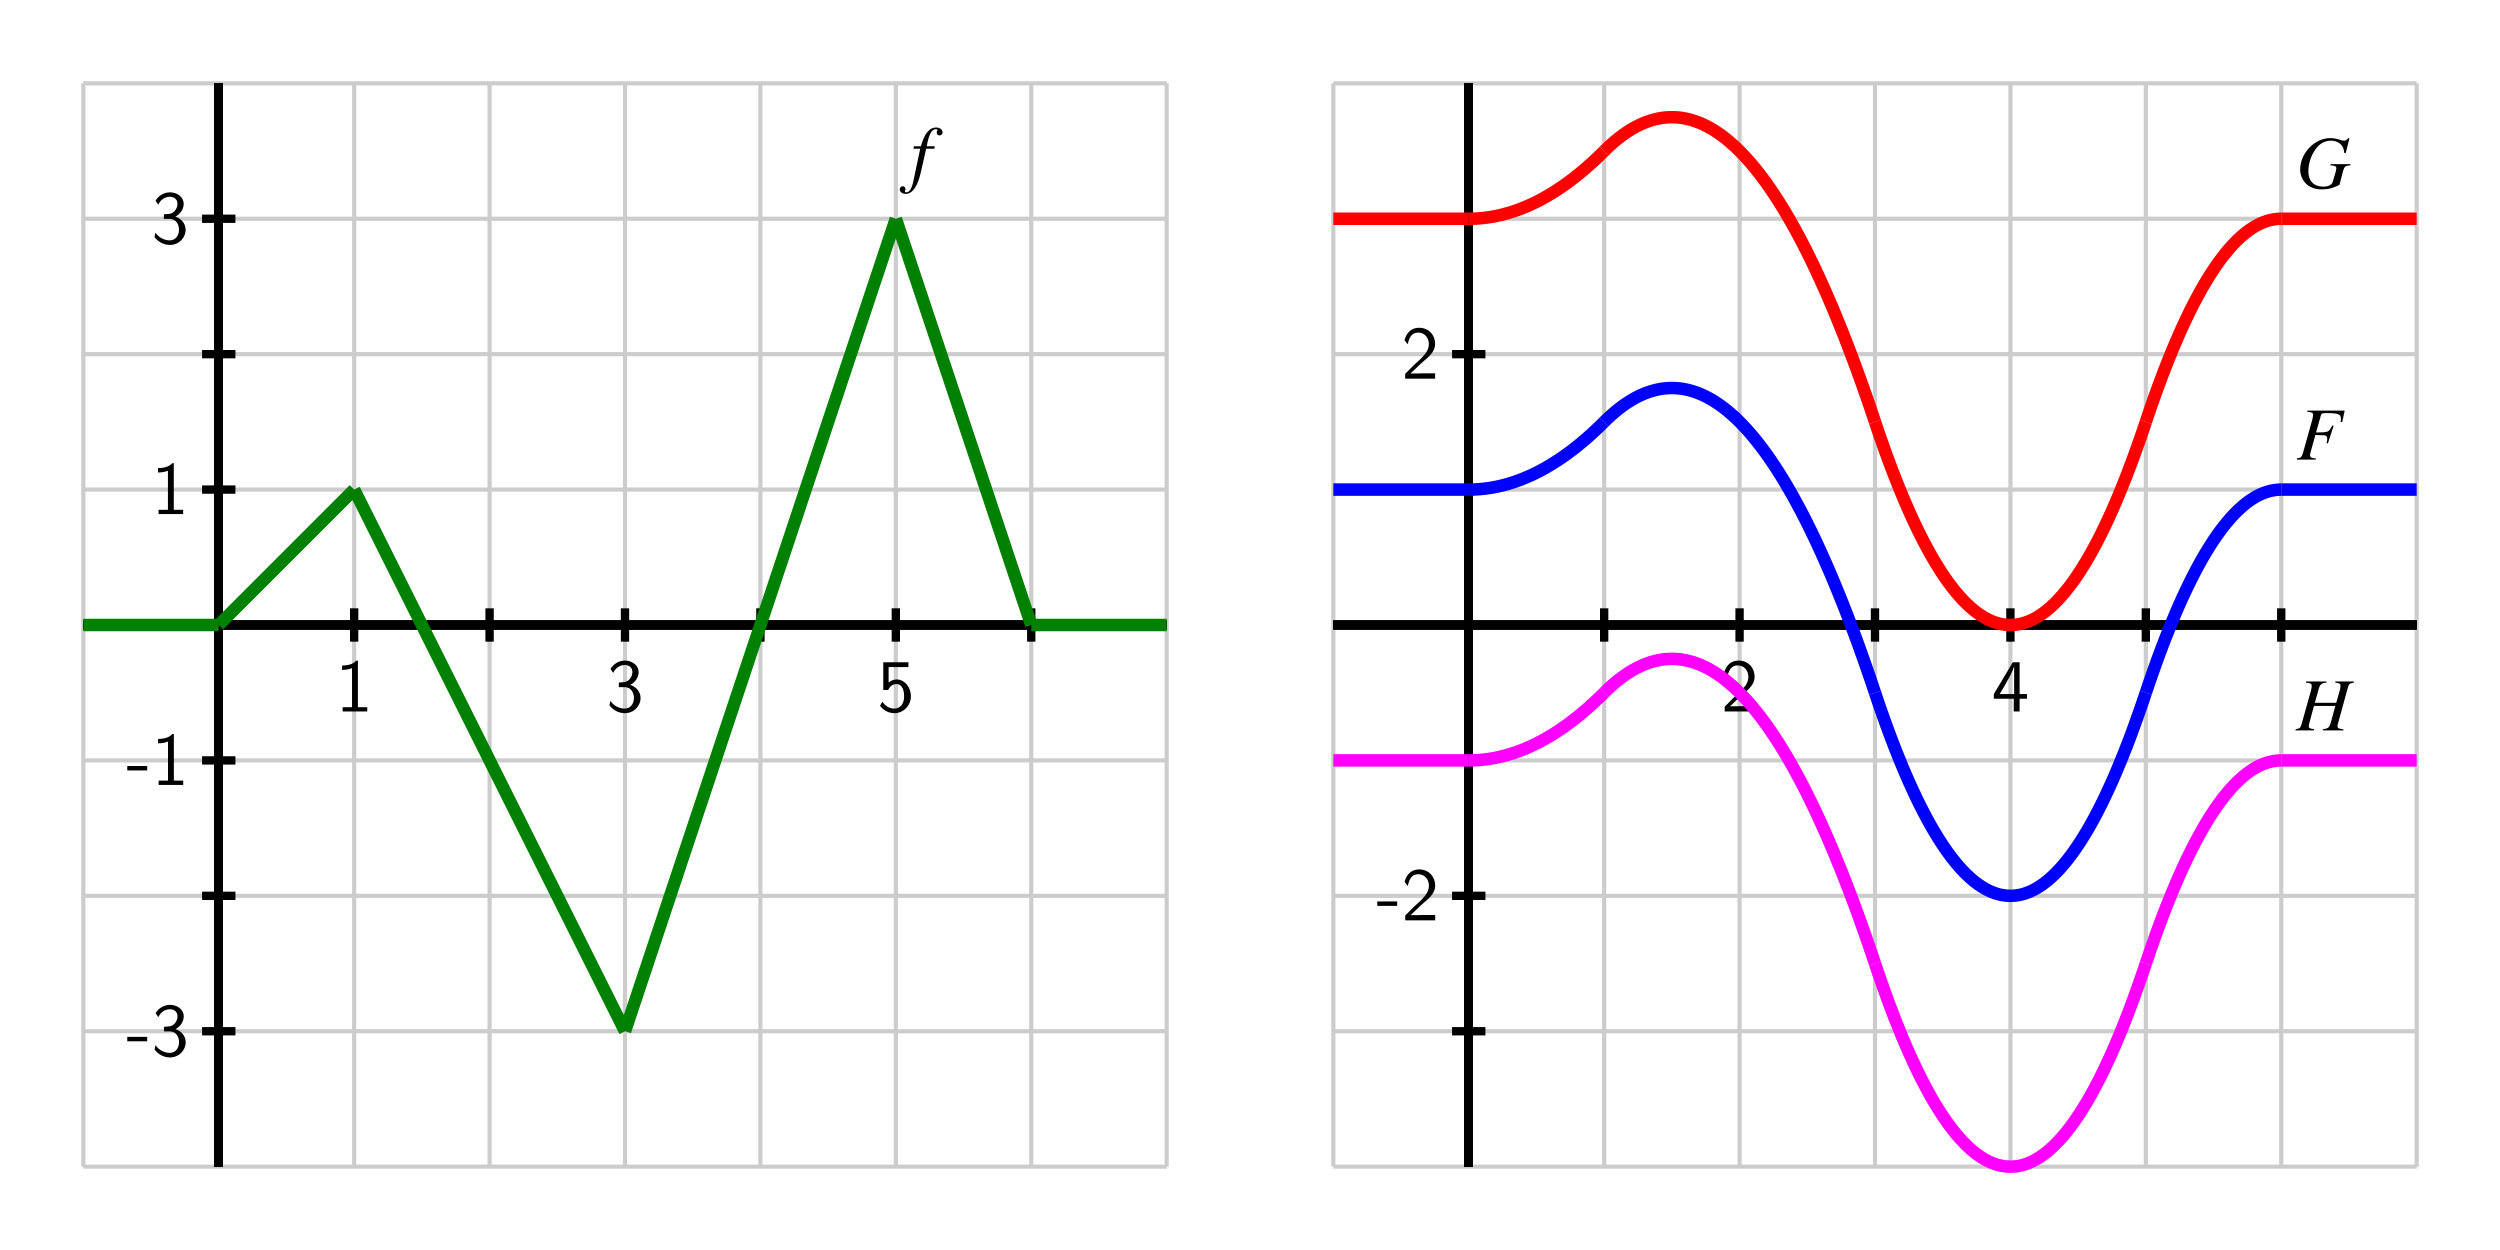 <?xml version="1.0" encoding="UTF-8"?>
<svg xmlns="http://www.w3.org/2000/svg" xmlns:xlink="http://www.w3.org/1999/xlink" width="300pt" height="150pt" viewBox="0 0 300 150" version="1.1">
<defs>
<g>
<symbol overflow="visible" id="glyph0-0">
<path style="stroke:none;" d=""/>
</symbol>
<symbol overflow="visible" id="glyph0-1">
<path style="stroke:none;" d="M 2.688 -6.109 L 2.516 -6.109 C 1.984 -5.547 1.234 -5.531 0.797 -5.516 L 0.797 -4.984 C 1.094 -5 1.531 -5.016 1.984 -5.203 L 1.984 -0.516 L 0.859 -0.516 L 0.859 0 L 3.812 0 L 3.812 -0.516 L 2.688 -0.516 Z M 2.688 -6.109 "/>
</symbol>
<symbol overflow="visible" id="glyph0-2">
<path style="stroke:none;" d="M 0.828 -4.625 C 1.094 -5.25 1.672 -5.578 2.219 -5.578 C 2.688 -5.578 3.125 -5.312 3.125 -4.734 C 3.125 -4.188 2.766 -3.656 2.219 -3.531 C 2.156 -3.516 2.141 -3.516 1.5 -3.469 L 1.5 -2.922 L 2.141 -2.922 C 3.109 -2.922 3.312 -2.078 3.312 -1.625 C 3.312 -0.922 2.891 -0.344 2.203 -0.344 C 1.578 -0.344 0.875 -0.672 0.484 -1.281 L 0.375 -0.734 C 1.031 0.109 1.859 0.203 2.219 0.203 C 3.328 0.203 4.109 -0.672 4.109 -1.625 C 4.109 -2.438 3.484 -3 2.875 -3.188 C 3.562 -3.562 3.875 -4.172 3.875 -4.734 C 3.875 -5.516 3.125 -6.109 2.234 -6.109 C 1.531 -6.109 0.875 -5.734 0.5 -5.109 Z M 0.828 -4.625 "/>
</symbol>
<symbol overflow="visible" id="glyph0-3">
<path style="stroke:none;" d="M 1.375 -5.328 L 3.75 -5.328 L 3.75 -5.906 L 0.734 -5.906 L 0.734 -2.578 L 1.328 -2.578 C 1.469 -2.938 1.812 -3.297 2.328 -3.297 C 2.75 -3.297 3.234 -2.922 3.234 -1.844 C 3.234 -0.344 2.141 -0.344 2.062 -0.344 C 1.453 -0.344 0.906 -0.703 0.641 -1.188 L 0.344 -0.688 C 0.719 -0.172 1.344 0.203 2.062 0.203 C 3.141 0.203 4.047 -0.688 4.047 -1.828 C 4.047 -2.953 3.266 -3.844 2.344 -3.844 C 1.984 -3.844 1.641 -3.703 1.375 -3.469 Z M 1.375 -5.328 "/>
</symbol>
<symbol overflow="visible" id="glyph0-4">
<path style="stroke:none;" d="M 2.484 -1.734 L 2.484 -2.266 L 0.094 -2.266 L 0.094 -1.734 Z M 2.484 -1.734 "/>
</symbol>
<symbol overflow="visible" id="glyph0-5">
<path style="stroke:none;" d="M 1.562 -1.688 L 0.453 -0.578 L 0.453 0 L 4.047 0 L 4.047 -0.641 L 2.406 -0.641 C 2.297 -0.641 2.188 -0.625 2.078 -0.625 L 1.094 -0.625 C 1.391 -0.875 2.062 -1.562 2.344 -1.812 C 2.516 -1.984 2.984 -2.359 3.156 -2.516 C 3.562 -2.922 4.047 -3.406 4.047 -4.172 C 4.047 -5.203 3.312 -6.109 2.125 -6.109 C 1.094 -6.109 0.594 -5.406 0.375 -4.625 C 0.484 -4.469 0.531 -4.422 0.547 -4.391 C 0.562 -4.375 0.656 -4.25 0.75 -4.125 C 0.922 -4.828 1.172 -5.531 2 -5.531 C 2.844 -5.531 3.297 -4.844 3.297 -4.156 C 3.297 -3.391 2.797 -2.875 2.266 -2.328 Z M 1.562 -1.688 "/>
</symbol>
<symbol overflow="visible" id="glyph0-6">
<path style="stroke:none;" d="M 3.344 -1.531 L 4.234 -1.531 L 4.234 -2.094 L 3.344 -2.094 L 3.344 -5.906 L 2.531 -5.906 L 0.25 -2.094 L 0.25 -1.531 L 2.641 -1.531 L 2.641 0 L 3.344 0 Z M 0.953 -2.094 C 1.422 -2.859 2.688 -5 2.688 -5.516 L 2.688 -2.094 Z M 0.953 -2.094 "/>
</symbol>
<symbol overflow="visible" id="glyph1-0">
<path style="stroke:none;" d=""/>
</symbol>
<symbol overflow="visible" id="glyph1-1">
<path style="stroke:none;" d="M 0.312 -3.562 L 1.125 -3.562 L 0.328 0.219 C 0.141 1.172 -0.156 1.672 -0.547 1.672 C -0.641 1.672 -0.719 1.609 -0.719 1.531 C -0.719 1.5 -0.719 1.469 -0.688 1.438 C -0.641 1.375 -0.641 1.344 -0.641 1.281 C -0.641 1.094 -0.797 0.938 -0.984 0.938 C -1.172 0.938 -1.328 1.109 -1.328 1.312 C -1.328 1.625 -1.016 1.859 -0.609 1.859 C 0.188 1.859 0.812 0.969 1.188 -0.688 L 1.844 -3.562 L 2.812 -3.562 L 2.875 -3.859 L 1.906 -3.859 C 2.156 -5.266 2.5 -5.906 3 -5.906 C 3.109 -5.906 3.188 -5.859 3.188 -5.797 C 3.188 -5.766 3.188 -5.75 3.156 -5.703 C 3.125 -5.625 3.109 -5.578 3.109 -5.516 C 3.109 -5.297 3.234 -5.156 3.438 -5.156 C 3.641 -5.156 3.812 -5.312 3.812 -5.516 C 3.812 -5.844 3.484 -6.109 3.047 -6.109 C 2.594 -6.109 2.25 -5.906 1.922 -5.484 C 1.656 -5.125 1.469 -4.719 1.203 -3.859 L 0.375 -3.859 Z M 0.312 -3.562 "/>
</symbol>
<symbol overflow="visible" id="glyph1-2">
<path style="stroke:none;" d="M 5.812 -5.875 L 1.328 -5.875 L 1.328 -5.734 C 1.906 -5.672 2.016 -5.625 2.016 -5.359 C 2.016 -5.234 1.984 -5 1.922 -4.781 L 0.812 -0.812 C 0.641 -0.266 0.578 -0.219 0.078 -0.141 L 0.078 0 L 2.344 0 L 2.344 -0.141 C 1.812 -0.172 1.656 -0.266 1.656 -0.547 C 1.656 -0.609 1.688 -0.75 1.734 -0.938 L 2.297 -2.953 C 2.625 -2.938 2.828 -2.922 3.031 -2.922 C 3.375 -2.922 3.438 -2.922 3.516 -2.875 C 3.656 -2.812 3.719 -2.688 3.719 -2.516 C 3.719 -2.359 3.703 -2.266 3.641 -1.984 L 3.797 -1.938 L 4.484 -4.047 L 4.312 -4.094 C 3.922 -3.281 3.891 -3.266 2.375 -3.25 L 2.969 -5.344 C 3.031 -5.531 3.156 -5.578 3.516 -5.578 C 5.031 -5.578 5.359 -5.469 5.359 -4.906 C 5.359 -4.844 5.359 -4.812 5.344 -4.688 C 5.344 -4.641 5.344 -4.625 5.328 -4.516 L 5.516 -4.5 Z M 5.812 -5.875 "/>
</symbol>
<symbol overflow="visible" id="glyph1-3">
<path style="stroke:none;" d="M 6.375 -5.953 L 6.234 -6 C 6.078 -5.781 5.938 -5.688 5.703 -5.688 C 5.609 -5.688 5.5 -5.719 5.297 -5.781 C 4.844 -5.922 4.469 -6 4.094 -6 C 2.203 -6 0.469 -4.188 0.469 -2.219 C 0.469 -1.609 0.734 -0.969 1.156 -0.547 C 1.609 -0.078 2.266 0.156 3.047 0.156 C 3.844 0.156 4.484 -0.016 5.188 -0.391 L 5.625 -2.078 C 5.766 -2.578 5.906 -2.688 6.5 -2.734 L 6.5 -2.875 L 4.109 -2.875 L 4.109 -2.734 C 4.219 -2.719 4.328 -2.703 4.359 -2.703 C 4.656 -2.672 4.812 -2.578 4.812 -2.422 C 4.812 -2.219 4.75 -1.969 4.547 -1.312 C 4.359 -0.656 4.328 -0.578 4.219 -0.484 C 4.016 -0.281 3.688 -0.172 3.281 -0.172 C 2.109 -0.172 1.453 -0.844 1.453 -2.016 C 1.453 -3.125 1.906 -4.266 2.609 -5.016 C 3.016 -5.438 3.578 -5.688 4.172 -5.688 C 4.75 -5.688 5.25 -5.438 5.516 -5.031 C 5.656 -4.797 5.719 -4.609 5.766 -4.219 L 5.938 -4.188 Z M 6.375 -5.953 "/>
</symbol>
<symbol overflow="visible" id="glyph1-4">
<path style="stroke:none;" d="M 6.906 -5.875 L 4.688 -5.875 L 4.688 -5.734 C 5.203 -5.672 5.312 -5.594 5.312 -5.344 C 5.312 -5.219 5.281 -5.016 5.219 -4.781 L 4.797 -3.312 L 2.234 -3.312 L 2.719 -5.062 C 2.859 -5.531 3.094 -5.703 3.625 -5.734 L 3.625 -5.875 L 1.172 -5.875 L 1.172 -5.734 C 1.734 -5.672 1.859 -5.609 1.859 -5.344 C 1.859 -5.219 1.828 -5.016 1.766 -4.781 L 0.656 -0.812 C 0.5 -0.281 0.438 -0.234 -0.078 -0.141 L -0.078 0 L 2.141 0 L 2.141 -0.141 C 1.609 -0.219 1.5 -0.281 1.5 -0.547 C 1.5 -0.609 1.516 -0.672 1.531 -0.734 L 2.125 -2.938 L 4.688 -2.938 L 4.109 -0.812 C 3.953 -0.344 3.781 -0.203 3.188 -0.141 L 3.188 0 L 5.656 0 L 5.656 -0.141 C 5.078 -0.203 4.953 -0.266 4.953 -0.516 C 4.953 -0.609 4.953 -0.672 4.984 -0.734 L 6.172 -5.062 C 6.312 -5.594 6.391 -5.641 6.906 -5.734 Z M 6.906 -5.875 "/>
</symbol>
</g>
</defs>
<g id="surface1">
<path style="fill:none;stroke-width:5;stroke-linecap:butt;stroke-linejoin:miter;stroke:rgb(80.077%,80.077%,80.077%);stroke-opacity:1;stroke-miterlimit:10;" d="M 100 100 L 100 1400 M 262.5 100 L 262.5 1400 M 425 100 L 425 1400 M 587.5 100 L 587.5 1400 M 750 100 L 750 1400 M 912.5 100 L 912.5 1400 M 1075 100 L 1075 1400 M 1237.5 100 L 1237.5 1400 M 1400 100 L 1400 1400 M 100 100 L 1400 100 M 100 262.5 L 1400 262.5 M 100 425 L 1400 425 M 100 587.5 L 1400 587.5 M 100 750 L 1400 750 M 100 912.5 L 1400 912.5 M 100 1075 L 1400 1075 M 100 1237.5 L 1400 1237.5 M 100 1400 L 1400 1400 " transform="matrix(0.1,0,0,-0.1,0,150)"/>
<path style="fill:none;stroke-width:10;stroke-linecap:butt;stroke-linejoin:miter;stroke:rgb(0%,0%,0%);stroke-opacity:1;stroke-miterlimit:10;" d="M 100 750 L 1400 750 M 262.5 100 L 262.5 1400 " transform="matrix(0.1,0,0,-0.1,0,150)"/>
<path style="fill:none;stroke-width:10;stroke-linecap:butt;stroke-linejoin:miter;stroke:rgb(0%,0%,0%);stroke-opacity:1;stroke-miterlimit:10;" d="M 100 750 L 1400 750 M 262.5 100 L 262.5 1400 M 262.5 730 L 262.5 770 " transform="matrix(0.1,0,0,-0.1,0,150)"/>
<path style="fill:none;stroke-width:10;stroke-linecap:butt;stroke-linejoin:miter;stroke:rgb(0%,0%,0%);stroke-opacity:1;stroke-miterlimit:10;" d="M 100 750 L 1400 750 M 262.5 100 L 262.5 1400 M 425 730 L 425 770 " transform="matrix(0.1,0,0,-0.1,0,150)"/>
<path style="fill:none;stroke-width:10;stroke-linecap:butt;stroke-linejoin:miter;stroke:rgb(0%,0%,0%);stroke-opacity:1;stroke-miterlimit:10;" d="M 100 750 L 1400 750 M 262.5 100 L 262.5 1400 M 587.5 730 L 587.5 770 " transform="matrix(0.1,0,0,-0.1,0,150)"/>
<path style="fill:none;stroke-width:10;stroke-linecap:butt;stroke-linejoin:miter;stroke:rgb(0%,0%,0%);stroke-opacity:1;stroke-miterlimit:10;" d="M 100 750 L 1400 750 M 262.5 100 L 262.5 1400 M 750 730 L 750 770 " transform="matrix(0.1,0,0,-0.1,0,150)"/>
<path style="fill:none;stroke-width:10;stroke-linecap:butt;stroke-linejoin:miter;stroke:rgb(0%,0%,0%);stroke-opacity:1;stroke-miterlimit:10;" d="M 100 750 L 1400 750 M 262.5 100 L 262.5 1400 M 912.5 730 L 912.5 770 " transform="matrix(0.1,0,0,-0.1,0,150)"/>
<path style="fill:none;stroke-width:10;stroke-linecap:butt;stroke-linejoin:miter;stroke:rgb(0%,0%,0%);stroke-opacity:1;stroke-miterlimit:10;" d="M 100 750 L 1400 750 M 262.5 100 L 262.5 1400 M 1075 730 L 1075 770 " transform="matrix(0.1,0,0,-0.1,0,150)"/>
<path style="fill:none;stroke-width:10;stroke-linecap:butt;stroke-linejoin:miter;stroke:rgb(0%,0%,0%);stroke-opacity:1;stroke-miterlimit:10;" d="M 100 750 L 1400 750 M 262.5 100 L 262.5 1400 M 1237.5 730 L 1237.5 770 " transform="matrix(0.1,0,0,-0.1,0,150)"/>
<path style="fill:none;stroke-width:10;stroke-linecap:butt;stroke-linejoin:miter;stroke:rgb(0%,0%,0%);stroke-opacity:1;stroke-miterlimit:10;" d="M 100 750 L 1400 750 M 262.5 100 L 262.5 1400 M 242.5 262.5 L 282.5 262.5 " transform="matrix(0.1,0,0,-0.1,0,150)"/>
<path style="fill:none;stroke-width:10;stroke-linecap:butt;stroke-linejoin:miter;stroke:rgb(0%,0%,0%);stroke-opacity:1;stroke-miterlimit:10;" d="M 100 750 L 1400 750 M 262.5 100 L 262.5 1400 M 242.5 425 L 282.5 425 " transform="matrix(0.1,0,0,-0.1,0,150)"/>
<path style="fill:none;stroke-width:10;stroke-linecap:butt;stroke-linejoin:miter;stroke:rgb(0%,0%,0%);stroke-opacity:1;stroke-miterlimit:10;" d="M 100 750 L 1400 750 M 262.5 100 L 262.5 1400 M 242.5 587.5 L 282.5 587.5 " transform="matrix(0.1,0,0,-0.1,0,150)"/>
<path style="fill:none;stroke-width:10;stroke-linecap:butt;stroke-linejoin:miter;stroke:rgb(0%,0%,0%);stroke-opacity:1;stroke-miterlimit:10;" d="M 100 750 L 1400 750 M 262.5 100 L 262.5 1400 M 242.5 750 L 282.5 750 " transform="matrix(0.1,0,0,-0.1,0,150)"/>
<path style="fill:none;stroke-width:10;stroke-linecap:butt;stroke-linejoin:miter;stroke:rgb(0%,0%,0%);stroke-opacity:1;stroke-miterlimit:10;" d="M 100 750 L 1400 750 M 262.5 100 L 262.5 1400 M 242.5 912.5 L 282.5 912.5 " transform="matrix(0.1,0,0,-0.1,0,150)"/>
<path style="fill:none;stroke-width:10;stroke-linecap:butt;stroke-linejoin:miter;stroke:rgb(0%,0%,0%);stroke-opacity:1;stroke-miterlimit:10;" d="M 100 750 L 1400 750 M 262.5 100 L 262.5 1400 M 242.5 1075 L 282.5 1075 " transform="matrix(0.1,0,0,-0.1,0,150)"/>
<path style="fill:none;stroke-width:10;stroke-linecap:butt;stroke-linejoin:miter;stroke:rgb(0%,0%,0%);stroke-opacity:1;stroke-miterlimit:10;" d="M 100 750 L 1400 750 M 262.5 100 L 262.5 1400 M 242.5 1237.5 L 282.5 1237.5 " transform="matrix(0.1,0,0,-0.1,0,150)"/>
<g style="fill:rgb(0%,0%,0%);fill-opacity:1;">
  <use xlink:href="#glyph0-1" x="40.259" y="85.378"/>
</g>
<g style="fill:rgb(0%,0%,0%);fill-opacity:1;">
  <use xlink:href="#glyph0-2" x="72.759" y="85.378"/>
</g>
<g style="fill:rgb(0%,0%,0%);fill-opacity:1;">
  <use xlink:href="#glyph0-3" x="105.259" y="85.378"/>
</g>
<g style="fill:rgb(0%,0%,0%);fill-opacity:1;">
  <use xlink:href="#glyph0-4" x="15.178" y="126.689"/>
  <use xlink:href="#glyph0-2" x="18.175" y="126.689"/>
</g>
<g style="fill:rgb(0%,0%,0%);fill-opacity:1;">
  <use xlink:href="#glyph0-4" x="15.178" y="94.189"/>
  <use xlink:href="#glyph0-1" x="18.175" y="94.189"/>
</g>
<g style="fill:rgb(0%,0%,0%);fill-opacity:1;">
  <use xlink:href="#glyph0-1" x="18.167" y="61.689"/>
</g>
<g style="fill:rgb(0%,0%,0%);fill-opacity:1;">
  <use xlink:href="#glyph0-2" x="18.167" y="29.189"/>
</g>
<path style="fill:none;stroke-width:15;stroke-linecap:butt;stroke-linejoin:miter;stroke:rgb(0%,50%,0%);stroke-opacity:1;stroke-miterlimit:10;" d="M 100 750 L 262.5 750 " transform="matrix(0.1,0,0,-0.1,0,150)"/>
<path style="fill:none;stroke-width:15;stroke-linecap:butt;stroke-linejoin:miter;stroke:rgb(0%,50%,0%);stroke-opacity:1;stroke-miterlimit:10;" d="M 262.5 750 L 425 912.5 " transform="matrix(0.1,0,0,-0.1,0,150)"/>
<path style="fill:none;stroke-width:15;stroke-linecap:butt;stroke-linejoin:miter;stroke:rgb(0%,50%,0%);stroke-opacity:1;stroke-miterlimit:10;" d="M 425 912.5 L 428.242 906.016 L 431.484 899.492 L 434.766 893.008 L 438.008 886.484 L 444.492 873.516 L 447.734 866.992 L 451.016 860.508 L 454.258 853.984 L 460.742 841.016 L 463.984 834.492 L 467.266 828.008 L 470.508 821.484 L 476.992 808.516 L 480.234 801.992 L 483.516 795.508 L 486.758 788.984 L 493.242 776.016 L 496.484 769.492 L 499.766 763.008 L 503.008 756.484 L 509.492 743.516 L 512.734 736.992 L 516.016 730.508 L 519.258 723.984 L 525.742 711.016 L 528.984 704.492 L 532.266 698.008 L 535.508 691.484 L 541.992 678.516 L 545.234 671.992 L 548.516 665.508 L 551.758 658.984 L 558.242 646.016 L 561.484 639.492 L 564.766 633.008 L 568.008 626.484 L 574.492 613.516 L 577.734 606.992 L 581.016 600.508 L 584.258 593.984 L 590.742 581.016 L 593.984 574.492 L 597.266 568.008 L 600.508 561.484 L 606.992 548.516 L 610.234 541.992 L 613.516 535.508 L 616.758 528.984 L 623.242 516.016 L 626.484 509.492 L 629.766 503.008 L 633.008 496.484 L 639.492 483.516 L 642.734 476.992 L 646.016 470.508 L 649.258 463.984 L 655.742 451.016 L 658.984 444.492 L 662.266 438.008 L 665.508 431.484 L 671.992 418.516 L 675.234 411.992 L 678.516 405.508 L 681.758 398.984 L 688.242 386.016 L 691.484 379.492 L 694.766 373.008 L 698.008 366.484 L 704.492 353.516 L 707.734 346.992 L 711.016 340.508 L 714.258 333.984 L 720.742 321.016 L 723.984 314.492 L 727.266 308.008 L 730.508 301.484 L 736.992 288.516 L 740.234 281.992 L 743.516 275.508 L 746.758 268.984 L 750 262.5 " transform="matrix(0.1,0,0,-0.1,0,150)"/>
<path style="fill:none;stroke-width:15;stroke-linecap:butt;stroke-linejoin:miter;stroke:rgb(0%,50%,0%);stroke-opacity:1;stroke-miterlimit:10;" d="M 750 262.5 L 753.242 272.266 L 756.484 281.992 L 759.766 291.758 L 763.008 301.484 L 769.492 321.016 L 772.734 330.742 L 776.016 340.508 L 779.258 350.234 L 785.742 369.766 L 788.984 379.492 L 792.266 389.258 L 795.508 398.984 L 801.992 418.516 L 805.234 428.242 L 808.516 438.008 L 811.758 447.734 L 818.242 467.266 L 821.484 476.992 L 824.766 486.758 L 828.008 496.484 L 834.492 516.016 L 837.734 525.742 L 841.016 535.508 L 844.258 545.234 L 850.742 564.766 L 853.984 574.492 L 857.266 584.258 L 860.508 593.984 L 866.992 613.516 L 870.234 623.242 L 873.516 633.008 L 876.758 642.734 L 883.242 662.266 L 886.484 671.992 L 889.766 681.758 L 893.008 691.484 L 899.492 711.016 L 902.734 720.742 L 906.016 730.508 L 909.258 740.234 L 915.742 759.766 L 918.984 769.492 L 922.266 779.258 L 925.508 788.984 L 931.992 808.516 L 935.234 818.242 L 938.516 828.008 L 941.758 837.734 L 948.242 857.266 L 951.484 866.992 L 954.766 876.758 L 958.008 886.484 L 964.492 906.016 L 967.734 915.742 L 971.016 925.508 L 974.258 935.234 L 980.742 954.766 L 983.984 964.492 L 987.266 974.258 L 990.508 983.984 L 996.992 1003.516 L 1000.234 1013.242 L 1003.516 1023.008 L 1006.758 1032.734 L 1013.242 1052.266 L 1016.484 1061.992 L 1019.766 1071.758 L 1023.008 1081.484 L 1029.492 1101.016 L 1032.734 1110.742 L 1036.016 1120.508 L 1039.258 1130.234 L 1045.742 1149.766 L 1048.984 1159.492 L 1052.266 1169.258 L 1055.508 1178.984 L 1061.992 1198.516 L 1065.234 1208.242 L 1068.516 1218.008 L 1071.758 1227.734 L 1075 1237.5 " transform="matrix(0.1,0,0,-0.1,0,150)"/>
<path style="fill:none;stroke-width:15;stroke-linecap:butt;stroke-linejoin:miter;stroke:rgb(0%,50%,0%);stroke-opacity:1;stroke-miterlimit:10;" d="M 1075 1237.5 L 1076.641 1232.617 L 1078.242 1227.734 L 1079.883 1222.891 L 1081.484 1218.008 L 1084.766 1208.242 L 1086.367 1203.398 L 1089.648 1193.633 L 1091.25 1188.75 L 1092.891 1183.867 L 1094.492 1178.984 L 1096.133 1174.141 L 1097.734 1169.258 L 1101.016 1159.492 L 1102.617 1154.648 L 1105.898 1144.883 L 1107.5 1140 L 1109.141 1135.117 L 1110.742 1130.234 L 1112.383 1125.391 L 1113.984 1120.508 L 1117.266 1110.742 L 1118.867 1105.898 L 1122.148 1096.133 L 1123.75 1091.25 L 1125.391 1086.367 L 1126.992 1081.484 L 1128.633 1076.641 L 1130.234 1071.758 L 1133.516 1061.992 L 1135.117 1057.148 L 1138.398 1047.383 L 1140 1042.5 L 1141.641 1037.617 L 1143.242 1032.734 L 1144.883 1027.891 L 1146.484 1023.008 L 1149.766 1013.242 L 1151.367 1008.398 L 1154.648 998.633 L 1156.25 993.75 L 1157.891 988.867 L 1159.492 983.984 L 1161.133 979.141 L 1162.734 974.258 L 1166.016 964.492 L 1167.617 959.609 L 1169.258 954.766 L 1170.898 949.883 L 1172.5 945 L 1174.141 940.117 L 1175.742 935.234 L 1177.383 930.391 L 1178.984 925.508 L 1182.266 915.742 L 1183.867 910.859 L 1185.508 906.016 L 1187.148 901.133 L 1188.75 896.25 L 1190.391 891.367 L 1191.992 886.484 L 1193.633 881.641 L 1195.234 876.758 L 1198.516 866.992 L 1200.117 862.109 L 1201.758 857.266 L 1203.398 852.383 L 1205 847.5 L 1206.641 842.617 L 1208.242 837.734 L 1209.883 832.891 L 1211.484 828.008 L 1214.766 818.242 L 1216.367 813.359 L 1218.008 808.516 L 1219.648 803.633 L 1221.25 798.75 L 1222.891 793.867 L 1224.492 788.984 L 1226.133 784.141 L 1227.734 779.258 L 1231.016 769.492 L 1232.617 764.609 L 1234.258 759.766 L 1235.898 754.883 L 1237.5 750 " transform="matrix(0.1,0,0,-0.1,0,150)"/>
<path style="fill:none;stroke-width:15;stroke-linecap:butt;stroke-linejoin:miter;stroke:rgb(0%,50%,0%);stroke-opacity:1;stroke-miterlimit:10;" d="M 1237.5 750 L 1400 750 " transform="matrix(0.1,0,0,-0.1,0,150)"/>
<g style="fill:rgb(0%,0%,0%);fill-opacity:1;">
  <use xlink:href="#glyph1-1" x="109.3" y="21.409"/>
</g>
<path style="fill:none;stroke-width:5;stroke-linecap:butt;stroke-linejoin:miter;stroke:rgb(80.077%,80.077%,80.077%);stroke-opacity:1;stroke-miterlimit:10;" d="M 1600 100 L 1600 1400 M 1762.5 100 L 1762.5 1400 M 1925 100 L 1925 1400 M 2087.5 100 L 2087.5 1400 M 2250 100 L 2250 1400 M 2412.5 100 L 2412.5 1400 M 2575 100 L 2575 1400 M 2737.5 100 L 2737.5 1400 M 2900 100 L 2900 1400 M 1600 100 L 2900 100 M 1600 262.5 L 2900 262.5 M 1600 425 L 2900 425 M 1600 587.5 L 2900 587.5 M 1600 750 L 2900 750 M 1600 912.5 L 2900 912.5 M 1600 1075 L 2900 1075 M 1600 1237.5 L 2900 1237.5 M 1600 1400 L 2900 1400 " transform="matrix(0.1,0,0,-0.1,0,150)"/>
<path style="fill:none;stroke-width:10;stroke-linecap:butt;stroke-linejoin:miter;stroke:rgb(0%,0%,0%);stroke-opacity:1;stroke-miterlimit:10;" d="M 1600 750 L 2900 750 M 1762.5 100 L 1762.5 1400 " transform="matrix(0.1,0,0,-0.1,0,150)"/>
<path style="fill:none;stroke-width:10;stroke-linecap:butt;stroke-linejoin:miter;stroke:rgb(0%,0%,0%);stroke-opacity:1;stroke-miterlimit:10;" d="M 1600 750 L 2900 750 M 1762.5 100 L 1762.5 1400 M 1762.5 730 L 1762.5 770 " transform="matrix(0.1,0,0,-0.1,0,150)"/>
<path style="fill:none;stroke-width:10;stroke-linecap:butt;stroke-linejoin:miter;stroke:rgb(0%,0%,0%);stroke-opacity:1;stroke-miterlimit:10;" d="M 1600 750 L 2900 750 M 1762.5 100 L 1762.5 1400 M 1925 730 L 1925 770 " transform="matrix(0.1,0,0,-0.1,0,150)"/>
<path style="fill:none;stroke-width:10;stroke-linecap:butt;stroke-linejoin:miter;stroke:rgb(0%,0%,0%);stroke-opacity:1;stroke-miterlimit:10;" d="M 1600 750 L 2900 750 M 1762.5 100 L 1762.5 1400 M 2087.5 730 L 2087.5 770 " transform="matrix(0.1,0,0,-0.1,0,150)"/>
<path style="fill:none;stroke-width:10;stroke-linecap:butt;stroke-linejoin:miter;stroke:rgb(0%,0%,0%);stroke-opacity:1;stroke-miterlimit:10;" d="M 1600 750 L 2900 750 M 1762.5 100 L 1762.5 1400 M 2250 730 L 2250 770 " transform="matrix(0.1,0,0,-0.1,0,150)"/>
<path style="fill:none;stroke-width:10;stroke-linecap:butt;stroke-linejoin:miter;stroke:rgb(0%,0%,0%);stroke-opacity:1;stroke-miterlimit:10;" d="M 1600 750 L 2900 750 M 1762.5 100 L 1762.5 1400 M 2412.5 730 L 2412.5 770 " transform="matrix(0.1,0,0,-0.1,0,150)"/>
<path style="fill:none;stroke-width:10;stroke-linecap:butt;stroke-linejoin:miter;stroke:rgb(0%,0%,0%);stroke-opacity:1;stroke-miterlimit:10;" d="M 1600 750 L 2900 750 M 1762.5 100 L 1762.5 1400 M 2575 730 L 2575 770 " transform="matrix(0.1,0,0,-0.1,0,150)"/>
<path style="fill:none;stroke-width:10;stroke-linecap:butt;stroke-linejoin:miter;stroke:rgb(0%,0%,0%);stroke-opacity:1;stroke-miterlimit:10;" d="M 1600 750 L 2900 750 M 1762.5 100 L 1762.5 1400 M 2737.5 730 L 2737.5 770 " transform="matrix(0.1,0,0,-0.1,0,150)"/>
<path style="fill:none;stroke-width:10;stroke-linecap:butt;stroke-linejoin:miter;stroke:rgb(0%,0%,0%);stroke-opacity:1;stroke-miterlimit:10;" d="M 1600 750 L 2900 750 M 1762.5 100 L 1762.5 1400 M 1742.5 262.5 L 1782.5 262.5 " transform="matrix(0.1,0,0,-0.1,0,150)"/>
<path style="fill:none;stroke-width:10;stroke-linecap:butt;stroke-linejoin:miter;stroke:rgb(0%,0%,0%);stroke-opacity:1;stroke-miterlimit:10;" d="M 1600 750 L 2900 750 M 1762.5 100 L 1762.5 1400 M 1742.5 425 L 1782.5 425 " transform="matrix(0.1,0,0,-0.1,0,150)"/>
<path style="fill:none;stroke-width:10;stroke-linecap:butt;stroke-linejoin:miter;stroke:rgb(0%,0%,0%);stroke-opacity:1;stroke-miterlimit:10;" d="M 1600 750 L 2900 750 M 1762.5 100 L 1762.5 1400 M 1742.5 587.5 L 1782.5 587.5 " transform="matrix(0.1,0,0,-0.1,0,150)"/>
<path style="fill:none;stroke-width:10;stroke-linecap:butt;stroke-linejoin:miter;stroke:rgb(0%,0%,0%);stroke-opacity:1;stroke-miterlimit:10;" d="M 1600 750 L 2900 750 M 1762.5 100 L 1762.5 1400 M 1742.5 750 L 1782.5 750 " transform="matrix(0.1,0,0,-0.1,0,150)"/>
<path style="fill:none;stroke-width:10;stroke-linecap:butt;stroke-linejoin:miter;stroke:rgb(0%,0%,0%);stroke-opacity:1;stroke-miterlimit:10;" d="M 1600 750 L 2900 750 M 1762.5 100 L 1762.5 1400 M 1742.5 912.5 L 1782.5 912.5 " transform="matrix(0.1,0,0,-0.1,0,150)"/>
<path style="fill:none;stroke-width:10;stroke-linecap:butt;stroke-linejoin:miter;stroke:rgb(0%,0%,0%);stroke-opacity:1;stroke-miterlimit:10;" d="M 1600 750 L 2900 750 M 1762.5 100 L 1762.5 1400 M 1742.5 1075 L 1782.5 1075 " transform="matrix(0.1,0,0,-0.1,0,150)"/>
<path style="fill:none;stroke-width:10;stroke-linecap:butt;stroke-linejoin:miter;stroke:rgb(0%,0%,0%);stroke-opacity:1;stroke-miterlimit:10;" d="M 1600 750 L 2900 750 M 1762.5 100 L 1762.5 1400 M 1742.5 1237.5 L 1782.5 1237.5 " transform="matrix(0.1,0,0,-0.1,0,150)"/>
<g style="fill:rgb(0%,0%,0%);fill-opacity:1;">
  <use xlink:href="#glyph0-5" x="206.509" y="85.378"/>
</g>
<g style="fill:rgb(0%,0%,0%);fill-opacity:1;">
  <use xlink:href="#glyph0-6" x="239.009" y="85.378"/>
</g>
<g style="fill:rgb(0%,0%,0%);fill-opacity:1;">
  <use xlink:href="#glyph0-4" x="165.179" y="110.439"/>
  <use xlink:href="#glyph0-5" x="168.175" y="110.439"/>
</g>
<g style="fill:rgb(0%,0%,0%);fill-opacity:1;">
  <use xlink:href="#glyph0-5" x="168.167" y="45.439"/>
</g>
<path style="fill:none;stroke-width:15;stroke-linecap:butt;stroke-linejoin:miter;stroke:rgb(0%,0%,100%);stroke-opacity:1;stroke-miterlimit:10;" d="M 1600 912.5 L 1762.5 912.5 " transform="matrix(0.1,0,0,-0.1,0,150)"/>
<path style="fill:none;stroke-width:15;stroke-linecap:butt;stroke-linejoin:miter;stroke:rgb(0%,0%,100%);stroke-opacity:1;stroke-miterlimit:10;" d="M 1762.5 912.5 L 1764.141 912.5 L 1765.742 912.539 L 1767.383 912.578 L 1768.984 912.617 L 1770.625 912.695 L 1772.266 912.812 L 1773.867 912.891 L 1775.508 913.008 L 1777.148 913.164 L 1778.75 913.32 L 1780.391 913.477 L 1781.992 913.672 L 1783.633 913.867 L 1785.234 914.102 L 1788.516 914.57 L 1790.117 914.844 L 1791.758 915.117 L 1793.398 915.43 L 1795 915.742 L 1796.641 916.094 L 1798.242 916.445 L 1799.883 916.797 L 1801.484 917.188 L 1803.125 917.578 L 1804.766 918.008 L 1806.367 918.438 L 1808.008 918.867 L 1809.648 919.336 L 1811.25 919.805 L 1812.891 920.312 L 1814.492 920.82 L 1816.133 921.367 L 1817.734 921.875 L 1821.016 923.047 L 1822.617 923.633 L 1824.258 924.219 L 1825.898 924.844 L 1827.5 925.508 L 1829.141 926.172 L 1830.742 926.836 L 1832.383 927.539 L 1833.984 928.242 L 1835.625 928.945 L 1837.266 929.688 L 1838.867 930.43 L 1842.148 931.992 L 1843.75 932.812 L 1845.391 933.633 L 1846.992 934.453 L 1848.633 935.312 L 1850.234 936.172 L 1853.516 937.969 L 1855.117 938.906 L 1858.398 940.781 L 1860 941.758 L 1861.641 942.734 L 1863.242 943.75 L 1864.883 944.766 L 1866.484 945.781 L 1869.766 947.891 L 1871.367 948.984 L 1874.648 951.172 L 1876.25 952.305 L 1877.891 953.438 L 1879.492 954.609 L 1881.133 955.781 L 1882.734 956.992 L 1886.016 959.414 L 1887.617 960.664 L 1889.258 961.953 L 1890.898 963.203 L 1892.5 964.492 L 1894.141 965.82 L 1895.742 967.148 L 1897.383 968.477 L 1898.984 969.844 L 1902.266 972.578 L 1903.867 973.984 L 1907.148 976.875 L 1908.75 978.32 L 1910.391 979.766 L 1911.992 981.289 L 1913.633 982.773 L 1915.234 984.297 L 1916.875 985.82 L 1918.516 987.383 L 1920.117 988.945 L 1923.398 992.148 L 1925 993.75 " transform="matrix(0.1,0,0,-0.1,0,150)"/>
<path style="fill:none;stroke-width:15;stroke-linecap:butt;stroke-linejoin:miter;stroke:rgb(0%,0%,100%);stroke-opacity:1;stroke-miterlimit:10;" d="M 1925 993.75 L 1928.242 996.953 L 1931.484 1000 L 1934.766 1002.891 L 1938.008 1005.703 L 1941.25 1008.398 L 1944.492 1010.898 L 1947.734 1013.32 L 1951.016 1015.586 L 1954.258 1017.734 L 1957.5 1019.766 L 1960.742 1021.641 L 1963.984 1023.398 L 1967.266 1025.039 L 1970.508 1026.523 L 1973.75 1027.891 L 1976.992 1029.102 L 1980.234 1030.195 L 1983.516 1031.172 L 1986.758 1032.031 L 1990 1032.734 L 1993.242 1033.359 L 1996.484 1033.789 L 1999.766 1034.102 L 2003.008 1034.297 L 2006.25 1034.375 L 2009.492 1034.297 L 2012.734 1034.102 L 2016.016 1033.789 L 2019.258 1033.359 L 2022.5 1032.734 L 2025.742 1032.031 L 2028.984 1031.172 L 2032.266 1030.195 L 2035.508 1029.102 L 2038.75 1027.891 L 2041.992 1026.523 L 2045.234 1025.039 L 2048.516 1023.398 L 2051.758 1021.641 L 2055 1019.766 L 2058.242 1017.734 L 2061.484 1015.586 L 2064.766 1013.32 L 2068.008 1010.898 L 2071.25 1008.398 L 2074.492 1005.703 L 2077.734 1002.891 L 2081.016 1000 L 2084.258 996.953 L 2087.5 993.75 L 2090.742 990.43 L 2093.984 986.992 L 2097.266 983.398 L 2100.508 979.727 L 2103.75 975.859 L 2106.992 971.914 L 2110.234 967.812 L 2113.516 963.594 L 2116.758 959.219 L 2120 954.766 L 2123.242 950.156 L 2126.484 945.391 L 2129.766 940.508 L 2133.008 935.508 L 2136.25 930.391 L 2139.492 925.117 L 2142.734 919.727 L 2146.016 914.18 L 2149.258 908.516 L 2152.5 902.734 L 2155.742 896.836 L 2158.984 890.781 L 2162.266 884.609 L 2165.508 878.32 L 2168.75 871.875 L 2171.992 865.312 L 2175.234 858.594 L 2178.516 851.797 L 2181.758 844.844 L 2185 837.734 L 2188.242 830.547 L 2191.484 823.203 L 2194.766 815.703 L 2198.008 808.125 L 2201.25 800.391 L 2204.492 792.5 L 2207.734 784.531 L 2211.016 776.406 L 2214.258 768.125 L 2217.5 759.766 L 2220.742 751.25 L 2223.984 742.578 L 2227.266 733.828 L 2230.508 724.922 L 2233.75 715.859 L 2236.992 706.719 L 2240.234 697.422 L 2243.516 687.969 L 2246.758 678.438 L 2250 668.75 " transform="matrix(0.1,0,0,-0.1,0,150)"/>
<path style="fill:none;stroke-width:15;stroke-linecap:butt;stroke-linejoin:miter;stroke:rgb(0%,0%,100%);stroke-opacity:1;stroke-miterlimit:10;" d="M 2250 668.75 L 2253.242 659.102 L 2256.484 649.648 L 2259.766 640.391 L 2263.008 631.328 L 2266.25 622.422 L 2269.492 613.75 L 2272.734 605.273 L 2276.016 596.992 L 2279.258 588.906 L 2282.5 581.016 L 2285.742 573.281 L 2288.984 565.781 L 2292.266 558.477 L 2295.508 551.367 L 2298.75 544.453 L 2301.992 537.695 L 2305.234 531.172 L 2308.516 524.844 L 2311.758 518.711 L 2315 512.734 L 2318.242 506.992 L 2321.484 501.445 L 2324.766 496.094 L 2328.008 490.898 L 2331.25 485.938 L 2334.492 481.172 L 2337.734 476.562 L 2341.016 472.188 L 2344.258 468.008 L 2347.5 463.984 L 2350.742 460.195 L 2353.984 456.602 L 2357.266 453.164 L 2360.508 449.961 L 2363.75 446.953 L 2366.992 444.102 L 2370.234 441.484 L 2373.516 439.023 L 2376.758 436.797 L 2380 434.766 L 2383.242 432.891 L 2386.484 431.25 L 2389.766 429.766 L 2393.008 428.516 L 2396.25 427.422 L 2399.492 426.562 L 2402.734 425.898 L 2406.016 425.391 L 2409.258 425.117 L 2412.5 425 L 2415.742 425.117 L 2418.984 425.391 L 2422.266 425.898 L 2425.508 426.562 L 2428.75 427.422 L 2431.992 428.516 L 2435.234 429.766 L 2438.516 431.25 L 2441.758 432.891 L 2445 434.766 L 2448.242 436.797 L 2451.484 439.023 L 2454.766 441.484 L 2458.008 444.102 L 2461.25 446.953 L 2464.492 449.961 L 2467.734 453.164 L 2471.016 456.602 L 2474.258 460.195 L 2477.5 463.984 L 2480.742 468.008 L 2483.984 472.188 L 2487.266 476.562 L 2490.508 481.172 L 2493.75 485.938 L 2496.992 490.898 L 2500.234 496.094 L 2503.516 501.445 L 2506.758 506.992 L 2510 512.734 L 2513.242 518.711 L 2516.484 524.844 L 2519.766 531.172 L 2523.008 537.695 L 2526.25 544.453 L 2529.492 551.367 L 2532.734 558.477 L 2536.016 565.781 L 2539.258 573.281 L 2542.5 581.016 L 2545.742 588.906 L 2548.984 596.992 L 2552.266 605.273 L 2555.508 613.75 L 2558.75 622.422 L 2561.992 631.328 L 2565.234 640.391 L 2568.516 649.648 L 2571.758 659.102 L 2575 668.75 " transform="matrix(0.1,0,0,-0.1,0,150)"/>
<path style="fill:none;stroke-width:15;stroke-linecap:butt;stroke-linejoin:miter;stroke:rgb(0%,0%,100%);stroke-opacity:1;stroke-miterlimit:10;" d="M 2575 668.75 L 2576.641 673.594 L 2578.242 678.398 L 2579.883 683.164 L 2581.484 687.852 L 2583.125 692.5 L 2584.766 697.109 L 2586.367 701.68 L 2589.648 710.664 L 2591.25 715.078 L 2592.891 719.414 L 2594.492 723.75 L 2596.133 728.008 L 2597.734 732.227 L 2599.375 736.406 L 2601.016 740.508 L 2602.617 744.57 L 2604.258 748.594 L 2605.898 752.578 L 2607.5 756.484 L 2609.141 760.391 L 2610.742 764.219 L 2612.383 767.969 L 2613.984 771.719 L 2615.625 775.391 L 2617.266 779.023 L 2618.867 782.617 L 2620.508 786.133 L 2622.148 789.609 L 2623.75 793.047 L 2625.391 796.445 L 2626.992 799.805 L 2628.633 803.086 L 2630.234 806.328 L 2631.875 809.531 L 2633.516 812.656 L 2635.117 815.742 L 2636.758 818.789 L 2638.398 821.797 L 2640 824.766 L 2641.641 827.656 L 2643.242 830.508 L 2644.883 833.32 L 2646.484 836.055 L 2648.125 838.75 L 2649.766 841.406 L 2651.367 844.023 L 2653.008 846.602 L 2654.648 849.102 L 2656.25 851.562 L 2657.891 853.984 L 2659.492 856.328 L 2661.133 858.672 L 2662.734 860.938 L 2666.016 865.312 L 2667.617 867.422 L 2669.258 869.492 L 2670.898 871.523 L 2672.5 873.516 L 2674.141 875.43 L 2675.742 877.305 L 2677.383 879.141 L 2678.984 880.898 L 2680.625 882.656 L 2682.266 884.336 L 2683.867 885.938 L 2685.508 887.539 L 2687.148 889.062 L 2688.75 890.547 L 2690.391 891.992 L 2691.992 893.398 L 2693.633 894.727 L 2695.234 896.016 L 2696.875 897.266 L 2698.516 898.477 L 2700.117 899.609 L 2701.758 900.703 L 2703.398 901.758 L 2705 902.734 L 2706.641 903.711 L 2708.242 904.609 L 2709.883 905.469 L 2711.484 906.25 L 2713.125 907.031 L 2714.766 907.734 L 2716.367 908.398 L 2719.648 909.57 L 2721.25 910.078 L 2722.891 910.508 L 2724.492 910.938 L 2726.133 911.289 L 2727.734 911.602 L 2729.375 911.875 L 2731.016 912.109 L 2732.617 912.266 L 2734.258 912.383 L 2735.898 912.461 L 2737.5 912.5 " transform="matrix(0.1,0,0,-0.1,0,150)"/>
<path style="fill:none;stroke-width:15;stroke-linecap:butt;stroke-linejoin:miter;stroke:rgb(0%,0%,100%);stroke-opacity:1;stroke-miterlimit:10;" d="M 2737.5 912.5 L 2900 912.5 " transform="matrix(0.1,0,0,-0.1,0,150)"/>
<g style="fill:rgb(0%,0%,0%);fill-opacity:1;">
  <use xlink:href="#glyph1-2" x="275.55" y="55.15"/>
</g>
<path style="fill:none;stroke-width:15;stroke-linecap:butt;stroke-linejoin:miter;stroke:rgb(100%,0%,0%);stroke-opacity:1;stroke-miterlimit:10;" d="M 1600 1237.5 L 1762.5 1237.5 " transform="matrix(0.1,0,0,-0.1,0,150)"/>
<path style="fill:none;stroke-width:15;stroke-linecap:butt;stroke-linejoin:miter;stroke:rgb(100%,0%,0%);stroke-opacity:1;stroke-miterlimit:10;" d="M 1762.5 1237.5 L 1764.141 1237.5 L 1765.742 1237.539 L 1767.383 1237.578 L 1768.984 1237.617 L 1772.266 1237.773 L 1773.867 1237.891 L 1775.508 1238.008 L 1777.148 1238.164 L 1778.75 1238.32 L 1780.391 1238.477 L 1781.992 1238.672 L 1783.633 1238.867 L 1785.234 1239.102 L 1788.516 1239.57 L 1790.117 1239.844 L 1791.758 1240.117 L 1793.398 1240.43 L 1795 1240.742 L 1796.641 1241.094 L 1798.242 1241.445 L 1799.883 1241.797 L 1801.484 1242.188 L 1803.125 1242.578 L 1804.766 1243.008 L 1806.367 1243.438 L 1808.008 1243.867 L 1809.648 1244.336 L 1811.25 1244.805 L 1812.891 1245.312 L 1814.492 1245.82 L 1816.133 1246.367 L 1817.734 1246.875 L 1821.016 1248.047 L 1822.617 1248.633 L 1824.258 1249.219 L 1825.898 1249.844 L 1827.5 1250.508 L 1829.141 1251.172 L 1830.742 1251.836 L 1832.383 1252.539 L 1833.984 1253.242 L 1835.625 1253.945 L 1837.266 1254.688 L 1838.867 1255.469 L 1840.508 1256.211 L 1842.148 1256.992 L 1843.75 1257.812 L 1845.391 1258.633 L 1846.992 1259.453 L 1848.633 1260.312 L 1850.234 1261.172 L 1853.516 1262.969 L 1855.117 1263.906 L 1858.398 1265.781 L 1860 1266.758 L 1861.641 1267.734 L 1863.242 1268.711 L 1864.883 1269.766 L 1866.484 1270.781 L 1869.766 1272.891 L 1871.367 1273.984 L 1874.648 1276.172 L 1876.25 1277.305 L 1877.891 1278.477 L 1879.492 1279.609 L 1881.133 1280.781 L 1882.734 1281.992 L 1886.016 1284.414 L 1887.617 1285.664 L 1889.258 1286.914 L 1890.898 1288.203 L 1892.5 1289.492 L 1894.141 1290.82 L 1895.742 1292.148 L 1897.383 1293.477 L 1898.984 1294.844 L 1902.266 1297.578 L 1903.867 1298.984 L 1907.148 1301.875 L 1908.75 1303.32 L 1910.391 1304.766 L 1911.992 1306.289 L 1913.633 1307.773 L 1915.234 1309.297 L 1916.875 1310.82 L 1918.516 1312.383 L 1920.117 1313.945 L 1923.398 1317.148 L 1925 1318.75 " transform="matrix(0.1,0,0,-0.1,0,150)"/>
<path style="fill:none;stroke-width:15;stroke-linecap:butt;stroke-linejoin:miter;stroke:rgb(100%,0%,0%);stroke-opacity:1;stroke-miterlimit:10;" d="M 1925 1318.75 L 1928.242 1321.914 L 1931.484 1325 L 1934.766 1327.891 L 1938.008 1330.703 L 1941.25 1333.398 L 1944.492 1335.898 L 1947.734 1338.32 L 1951.016 1340.586 L 1954.258 1342.734 L 1957.5 1344.766 L 1960.742 1346.641 L 1963.984 1348.398 L 1967.266 1350.039 L 1970.508 1351.523 L 1973.75 1352.891 L 1976.992 1354.102 L 1980.234 1355.195 L 1983.516 1356.172 L 1986.758 1357.031 L 1990 1357.734 L 1993.242 1358.359 L 1996.484 1358.789 L 1999.766 1359.102 L 2003.008 1359.297 L 2006.25 1359.375 L 2009.492 1359.297 L 2012.734 1359.102 L 2016.016 1358.789 L 2019.258 1358.359 L 2022.5 1357.734 L 2025.742 1357.031 L 2028.984 1356.172 L 2032.266 1355.195 L 2035.508 1354.102 L 2038.75 1352.891 L 2041.992 1351.523 L 2045.234 1350.039 L 2048.516 1348.398 L 2051.758 1346.641 L 2055 1344.766 L 2058.242 1342.734 L 2061.484 1340.586 L 2064.766 1338.32 L 2068.008 1335.898 L 2071.25 1333.398 L 2074.492 1330.703 L 2077.734 1327.891 L 2081.016 1325 L 2084.258 1321.914 L 2087.5 1318.75 L 2090.742 1315.43 L 2093.984 1311.992 L 2097.266 1308.398 L 2100.508 1304.727 L 2103.75 1300.898 L 2106.992 1296.914 L 2110.234 1292.812 L 2113.516 1288.594 L 2116.758 1284.219 L 2120 1279.766 L 2123.242 1275.156 L 2126.484 1270.391 L 2129.766 1265.508 L 2133.008 1260.508 L 2136.25 1255.391 L 2139.492 1250.117 L 2142.734 1244.727 L 2146.016 1239.18 L 2149.258 1233.555 L 2152.5 1227.734 L 2155.742 1221.836 L 2158.984 1215.781 L 2162.266 1209.609 L 2165.508 1203.32 L 2168.75 1196.875 L 2171.992 1190.312 L 2175.234 1183.594 L 2178.516 1176.797 L 2181.758 1169.844 L 2185 1162.734 L 2188.242 1155.547 L 2191.484 1148.203 L 2194.766 1140.703 L 2198.008 1133.125 L 2201.25 1125.391 L 2204.492 1117.5 L 2207.734 1109.531 L 2211.016 1101.406 L 2214.258 1093.125 L 2217.5 1084.766 L 2220.742 1076.211 L 2223.984 1067.578 L 2227.266 1058.828 L 2230.508 1049.922 L 2233.75 1040.898 L 2236.992 1031.719 L 2240.234 1022.422 L 2243.516 1013.008 L 2246.758 1003.438 L 2250 993.75 " transform="matrix(0.1,0,0,-0.1,0,150)"/>
<path style="fill:none;stroke-width:15;stroke-linecap:butt;stroke-linejoin:miter;stroke:rgb(100%,0%,0%);stroke-opacity:1;stroke-miterlimit:10;" d="M 2250 993.75 L 2253.242 984.102 L 2256.484 974.648 L 2259.766 965.391 L 2263.008 956.328 L 2266.25 947.422 L 2269.492 938.75 L 2272.734 930.273 L 2276.016 921.992 L 2279.258 913.906 L 2282.5 906.016 L 2285.742 898.281 L 2288.984 890.781 L 2292.266 883.477 L 2295.508 876.367 L 2298.75 869.453 L 2301.992 862.695 L 2305.234 856.172 L 2308.516 849.844 L 2311.758 843.711 L 2315 837.734 L 2318.242 831.992 L 2321.484 826.445 L 2324.766 821.094 L 2328.008 815.898 L 2331.25 810.938 L 2334.492 806.172 L 2337.734 801.562 L 2341.016 797.188 L 2344.258 793.008 L 2347.5 788.984 L 2350.742 785.195 L 2353.984 781.602 L 2357.266 778.164 L 2360.508 774.961 L 2363.75 771.953 L 2366.992 769.102 L 2370.234 766.484 L 2373.516 764.023 L 2376.758 761.797 L 2380 759.766 L 2383.242 757.891 L 2386.484 756.25 L 2389.766 754.766 L 2393.008 753.516 L 2396.25 752.422 L 2399.492 751.562 L 2402.734 750.898 L 2406.016 750.391 L 2409.258 750.117 L 2412.5 750 L 2415.742 750.117 L 2418.984 750.391 L 2422.266 750.898 L 2425.508 751.562 L 2428.75 752.422 L 2431.992 753.516 L 2435.234 754.766 L 2438.516 756.25 L 2441.758 757.891 L 2445 759.766 L 2448.242 761.797 L 2451.484 764.023 L 2454.766 766.484 L 2458.008 769.102 L 2461.25 771.953 L 2464.492 774.961 L 2467.734 778.164 L 2471.016 781.602 L 2474.258 785.195 L 2477.5 788.984 L 2480.742 793.008 L 2483.984 797.188 L 2487.266 801.562 L 2490.508 806.172 L 2493.75 810.938 L 2496.992 815.898 L 2500.234 821.094 L 2503.516 826.445 L 2506.758 831.992 L 2510 837.734 L 2513.242 843.711 L 2516.484 849.844 L 2519.766 856.172 L 2523.008 862.695 L 2526.25 869.453 L 2529.492 876.367 L 2532.734 883.477 L 2536.016 890.781 L 2539.258 898.281 L 2542.5 906.016 L 2545.742 913.906 L 2548.984 921.992 L 2552.266 930.273 L 2555.508 938.75 L 2558.75 947.422 L 2561.992 956.328 L 2565.234 965.391 L 2568.516 974.648 L 2571.758 984.102 L 2575 993.75 " transform="matrix(0.1,0,0,-0.1,0,150)"/>
<path style="fill:none;stroke-width:15;stroke-linecap:butt;stroke-linejoin:miter;stroke:rgb(100%,0%,0%);stroke-opacity:1;stroke-miterlimit:10;" d="M 2575 993.75 L 2576.641 998.594 L 2578.242 1003.398 L 2579.883 1008.164 L 2581.484 1012.852 L 2583.125 1017.539 L 2584.766 1022.109 L 2586.367 1026.68 L 2589.648 1035.664 L 2591.25 1040.078 L 2592.891 1044.414 L 2594.492 1048.75 L 2596.133 1053.008 L 2597.734 1057.227 L 2599.375 1061.406 L 2601.016 1065.508 L 2602.617 1069.57 L 2604.258 1073.594 L 2605.898 1077.578 L 2607.5 1081.484 L 2609.141 1085.391 L 2610.742 1089.219 L 2612.383 1092.969 L 2613.984 1096.719 L 2615.625 1100.391 L 2617.266 1104.023 L 2618.867 1107.617 L 2622.148 1114.648 L 2623.75 1118.047 L 2625.391 1121.445 L 2626.992 1124.805 L 2628.633 1128.086 L 2630.234 1131.328 L 2631.875 1134.531 L 2633.516 1137.656 L 2635.117 1140.742 L 2636.758 1143.789 L 2638.398 1146.797 L 2640 1149.766 L 2641.641 1152.656 L 2643.242 1155.508 L 2644.883 1158.281 L 2646.484 1161.055 L 2648.125 1163.789 L 2649.766 1166.406 L 2651.367 1169.023 L 2653.008 1171.602 L 2654.648 1174.102 L 2656.25 1176.562 L 2657.891 1178.984 L 2659.492 1181.328 L 2661.133 1183.672 L 2662.734 1185.938 L 2666.016 1190.312 L 2667.617 1192.422 L 2669.258 1194.492 L 2670.898 1196.523 L 2672.5 1198.516 L 2674.141 1200.43 L 2675.742 1202.305 L 2677.383 1204.141 L 2678.984 1205.898 L 2680.625 1207.656 L 2682.266 1209.336 L 2683.867 1210.977 L 2685.508 1212.539 L 2687.148 1214.062 L 2688.75 1215.547 L 2690.391 1216.992 L 2691.992 1218.398 L 2693.633 1219.727 L 2695.234 1221.016 L 2696.875 1222.266 L 2698.516 1223.477 L 2700.117 1224.609 L 2701.758 1225.703 L 2703.398 1226.758 L 2705 1227.734 L 2706.641 1228.711 L 2708.242 1229.609 L 2709.883 1230.469 L 2711.484 1231.25 L 2713.125 1232.031 L 2714.766 1232.734 L 2716.367 1233.398 L 2718.008 1233.984 L 2719.648 1234.531 L 2721.25 1235.078 L 2722.891 1235.547 L 2724.492 1235.938 L 2726.133 1236.289 L 2727.734 1236.602 L 2729.375 1236.875 L 2731.016 1237.109 L 2732.617 1237.266 L 2734.258 1237.383 L 2735.898 1237.461 L 2737.5 1237.5 " transform="matrix(0.1,0,0,-0.1,0,150)"/>
<path style="fill:none;stroke-width:15;stroke-linecap:butt;stroke-linejoin:miter;stroke:rgb(100%,0%,0%);stroke-opacity:1;stroke-miterlimit:10;" d="M 2737.5 1237.5 L 2900 1237.5 " transform="matrix(0.1,0,0,-0.1,0,150)"/>
<g style="fill:rgb(0%,0%,0%);fill-opacity:1;">
  <use xlink:href="#glyph1-3" x="275.55" y="22.571"/>
</g>
<path style="fill:none;stroke-width:15;stroke-linecap:butt;stroke-linejoin:miter;stroke:rgb(100%,0%,100%);stroke-opacity:1;stroke-miterlimit:10;" d="M 1600 587.5 L 1762.5 587.5 " transform="matrix(0.1,0,0,-0.1,0,150)"/>
<path style="fill:none;stroke-width:15;stroke-linecap:butt;stroke-linejoin:miter;stroke:rgb(100%,0%,100%);stroke-opacity:1;stroke-miterlimit:10;" d="M 1762.5 587.5 L 1764.141 587.5 L 1765.742 587.539 L 1767.383 587.578 L 1768.984 587.617 L 1770.625 587.695 L 1772.266 587.812 L 1773.867 587.891 L 1775.508 588.008 L 1777.148 588.164 L 1778.75 588.32 L 1780.391 588.477 L 1781.992 588.672 L 1783.633 588.867 L 1785.234 589.102 L 1788.516 589.57 L 1790.117 589.844 L 1791.758 590.117 L 1793.398 590.43 L 1795 590.742 L 1796.641 591.094 L 1798.242 591.445 L 1799.883 591.797 L 1801.484 592.188 L 1803.125 592.578 L 1804.766 593.008 L 1806.367 593.438 L 1808.008 593.867 L 1809.648 594.336 L 1811.25 594.805 L 1812.891 595.312 L 1814.492 595.82 L 1816.133 596.367 L 1817.734 596.875 L 1821.016 598.047 L 1822.617 598.633 L 1824.258 599.219 L 1825.898 599.844 L 1827.5 600.508 L 1829.141 601.172 L 1830.742 601.836 L 1832.383 602.539 L 1833.984 603.242 L 1835.625 603.945 L 1837.266 604.688 L 1838.867 605.43 L 1842.148 606.992 L 1843.75 607.812 L 1845.391 608.633 L 1846.992 609.453 L 1848.633 610.312 L 1850.234 611.172 L 1853.516 612.969 L 1855.117 613.906 L 1858.398 615.781 L 1860 616.758 L 1861.641 617.734 L 1863.242 618.75 L 1864.883 619.766 L 1866.484 620.781 L 1869.766 622.891 L 1871.367 623.984 L 1874.648 626.172 L 1876.25 627.305 L 1877.891 628.438 L 1879.492 629.609 L 1881.133 630.781 L 1882.734 631.992 L 1886.016 634.414 L 1887.617 635.664 L 1889.258 636.953 L 1890.898 638.203 L 1892.5 639.492 L 1894.141 640.82 L 1895.742 642.148 L 1897.383 643.477 L 1898.984 644.844 L 1902.266 647.578 L 1903.867 648.984 L 1907.148 651.875 L 1908.75 653.32 L 1910.391 654.766 L 1911.992 656.289 L 1913.633 657.773 L 1915.234 659.297 L 1916.875 660.82 L 1918.516 662.383 L 1920.117 663.945 L 1923.398 667.148 L 1925 668.75 " transform="matrix(0.1,0,0,-0.1,0,150)"/>
<path style="fill:none;stroke-width:15;stroke-linecap:butt;stroke-linejoin:miter;stroke:rgb(100%,0%,100%);stroke-opacity:1;stroke-miterlimit:10;" d="M 1925 668.75 L 1928.242 671.953 L 1931.484 675 L 1934.766 677.93 L 1938.008 680.703 L 1941.25 683.359 L 1944.492 685.898 L 1947.734 688.32 L 1951.016 690.586 L 1954.258 692.734 L 1957.5 694.766 L 1960.742 696.641 L 1963.984 698.398 L 1967.266 700 L 1970.508 701.523 L 1973.75 702.891 L 1976.992 704.102 L 1980.234 705.234 L 1983.516 706.172 L 1986.758 707.031 L 1990 707.734 L 1993.242 708.32 L 1996.484 708.789 L 1999.766 709.102 L 2003.008 709.297 L 2006.25 709.375 L 2009.492 709.297 L 2012.734 709.102 L 2016.016 708.789 L 2019.258 708.32 L 2022.5 707.734 L 2025.742 707.031 L 2028.984 706.172 L 2032.266 705.234 L 2035.508 704.102 L 2038.75 702.891 L 2041.992 701.523 L 2045.234 700 L 2048.516 698.398 L 2051.758 696.641 L 2055 694.766 L 2058.242 692.734 L 2061.484 690.586 L 2064.766 688.32 L 2068.008 685.898 L 2071.25 683.359 L 2074.492 680.703 L 2077.734 677.93 L 2081.016 675 L 2084.258 671.953 L 2087.5 668.75 L 2090.742 665.43 L 2093.984 661.992 L 2097.266 658.398 L 2100.508 654.727 L 2103.75 650.859 L 2106.992 646.914 L 2110.234 642.812 L 2113.516 638.594 L 2116.758 634.219 L 2120 629.766 L 2123.242 625.156 L 2126.484 620.391 L 2129.766 615.508 L 2133.008 610.508 L 2136.25 605.391 L 2139.492 600.117 L 2142.734 594.727 L 2146.016 589.18 L 2149.258 583.516 L 2152.5 577.734 L 2155.742 571.836 L 2158.984 565.781 L 2162.266 559.609 L 2165.508 553.32 L 2168.75 546.875 L 2171.992 540.312 L 2175.234 533.594 L 2178.516 526.797 L 2181.758 519.844 L 2185 512.734 L 2188.242 505.547 L 2191.484 498.203 L 2194.766 490.703 L 2198.008 483.125 L 2201.25 475.391 L 2204.492 467.5 L 2207.734 459.531 L 2211.016 451.406 L 2214.258 443.125 L 2217.5 434.766 L 2220.742 426.25 L 2223.984 417.578 L 2227.266 408.828 L 2230.508 399.922 L 2233.75 390.859 L 2236.992 381.719 L 2240.234 372.422 L 2243.516 362.969 L 2246.758 353.438 L 2250 343.75 " transform="matrix(0.1,0,0,-0.1,0,150)"/>
<path style="fill:none;stroke-width:15;stroke-linecap:butt;stroke-linejoin:miter;stroke:rgb(100%,0%,100%);stroke-opacity:1;stroke-miterlimit:10;" d="M 2250 343.75 L 2253.242 334.102 L 2256.484 324.648 L 2259.766 315.391 L 2263.008 306.328 L 2266.25 297.422 L 2269.492 288.75 L 2272.734 280.273 L 2276.016 271.992 L 2279.258 263.906 L 2282.5 256.016 L 2285.742 248.281 L 2288.984 240.781 L 2292.266 233.477 L 2295.508 226.367 L 2298.75 219.453 L 2301.992 212.695 L 2305.234 206.172 L 2308.516 199.844 L 2311.758 193.711 L 2315 187.734 L 2318.242 181.992 L 2321.484 176.445 L 2324.766 171.094 L 2328.008 165.898 L 2331.25 160.938 L 2334.492 156.172 L 2337.734 151.562 L 2341.016 147.188 L 2344.258 143.008 L 2347.5 138.984 L 2350.742 135.195 L 2353.984 131.602 L 2357.266 128.164 L 2360.508 124.961 L 2363.75 121.953 L 2366.992 119.102 L 2370.234 116.484 L 2373.516 114.023 L 2376.758 111.797 L 2380 109.766 L 2383.242 107.891 L 2386.484 106.25 L 2389.766 104.766 L 2393.008 103.516 L 2396.25 102.422 L 2399.492 101.562 L 2402.734 100.898 L 2406.016 100.391 L 2409.258 100.117 L 2412.5 100 L 2415.742 100.117 L 2418.984 100.391 L 2422.266 100.898 L 2425.508 101.562 L 2428.75 102.422 L 2431.992 103.516 L 2435.234 104.766 L 2438.516 106.25 L 2441.758 107.891 L 2445 109.766 L 2448.242 111.797 L 2451.484 114.023 L 2454.766 116.484 L 2458.008 119.102 L 2461.25 121.953 L 2464.492 124.961 L 2467.734 128.164 L 2471.016 131.602 L 2474.258 135.195 L 2477.5 138.984 L 2480.742 143.008 L 2483.984 147.188 L 2487.266 151.562 L 2490.508 156.172 L 2493.75 160.938 L 2496.992 165.898 L 2500.234 171.094 L 2503.516 176.445 L 2506.758 181.992 L 2510 187.734 L 2513.242 193.711 L 2516.484 199.844 L 2519.766 206.172 L 2523.008 212.695 L 2526.25 219.453 L 2529.492 226.367 L 2532.734 233.477 L 2536.016 240.781 L 2539.258 248.281 L 2542.5 256.016 L 2545.742 263.906 L 2548.984 271.992 L 2552.266 280.273 L 2555.508 288.75 L 2558.75 297.422 L 2561.992 306.328 L 2565.234 315.391 L 2568.516 324.648 L 2571.758 334.102 L 2575 343.75 " transform="matrix(0.1,0,0,-0.1,0,150)"/>
<path style="fill:none;stroke-width:15;stroke-linecap:butt;stroke-linejoin:miter;stroke:rgb(100%,0%,100%);stroke-opacity:1;stroke-miterlimit:10;" d="M 2575 343.75 L 2576.641 348.594 L 2578.242 353.398 L 2579.883 358.164 L 2581.484 362.852 L 2583.125 367.5 L 2584.766 372.109 L 2586.367 376.68 L 2589.648 385.664 L 2591.25 390.078 L 2592.891 394.414 L 2594.492 398.75 L 2596.133 403.008 L 2597.734 407.227 L 2599.375 411.406 L 2601.016 415.508 L 2602.617 419.57 L 2604.258 423.594 L 2605.898 427.578 L 2607.5 431.484 L 2609.141 435.391 L 2610.742 439.219 L 2612.383 442.969 L 2613.984 446.719 L 2615.625 450.391 L 2617.266 454.023 L 2618.867 457.617 L 2620.508 461.133 L 2622.148 464.609 L 2623.75 468.047 L 2625.391 471.445 L 2626.992 474.805 L 2628.633 478.086 L 2630.234 481.328 L 2631.875 484.531 L 2633.516 487.656 L 2635.117 490.742 L 2636.758 493.789 L 2638.398 496.797 L 2640 499.766 L 2641.641 502.656 L 2643.242 505.508 L 2644.883 508.32 L 2646.484 511.055 L 2648.125 513.75 L 2649.766 516.406 L 2651.367 519.023 L 2653.008 521.602 L 2654.648 524.102 L 2656.25 526.562 L 2657.891 528.984 L 2659.492 531.328 L 2661.133 533.672 L 2662.734 535.938 L 2666.016 540.312 L 2667.617 542.422 L 2669.258 544.492 L 2670.898 546.523 L 2672.5 548.516 L 2674.141 550.43 L 2675.742 552.305 L 2677.383 554.141 L 2678.984 555.898 L 2680.625 557.656 L 2682.266 559.336 L 2683.867 560.938 L 2685.508 562.539 L 2687.148 564.062 L 2688.75 565.547 L 2690.391 566.992 L 2691.992 568.398 L 2693.633 569.727 L 2695.234 571.016 L 2696.875 572.266 L 2698.516 573.477 L 2700.117 574.609 L 2701.758 575.703 L 2703.398 576.758 L 2705 577.734 L 2706.641 578.711 L 2708.242 579.609 L 2709.883 580.469 L 2711.484 581.25 L 2713.125 582.031 L 2714.766 582.734 L 2716.367 583.398 L 2719.648 584.57 L 2721.25 585.078 L 2722.891 585.508 L 2724.492 585.938 L 2726.133 586.289 L 2727.734 586.602 L 2729.375 586.875 L 2731.016 587.109 L 2732.617 587.266 L 2734.258 587.383 L 2735.898 587.461 L 2737.5 587.5 " transform="matrix(0.1,0,0,-0.1,0,150)"/>
<path style="fill:none;stroke-width:15;stroke-linecap:butt;stroke-linejoin:miter;stroke:rgb(100%,0%,100%);stroke-opacity:1;stroke-miterlimit:10;" d="M 2737.5 587.5 L 2900 587.5 " transform="matrix(0.1,0,0,-0.1,0,150)"/>
<g style="fill:rgb(0%,0%,0%);fill-opacity:1;">
  <use xlink:href="#glyph1-4" x="275.55" y="87.65"/>
</g>
</g>
</svg>
